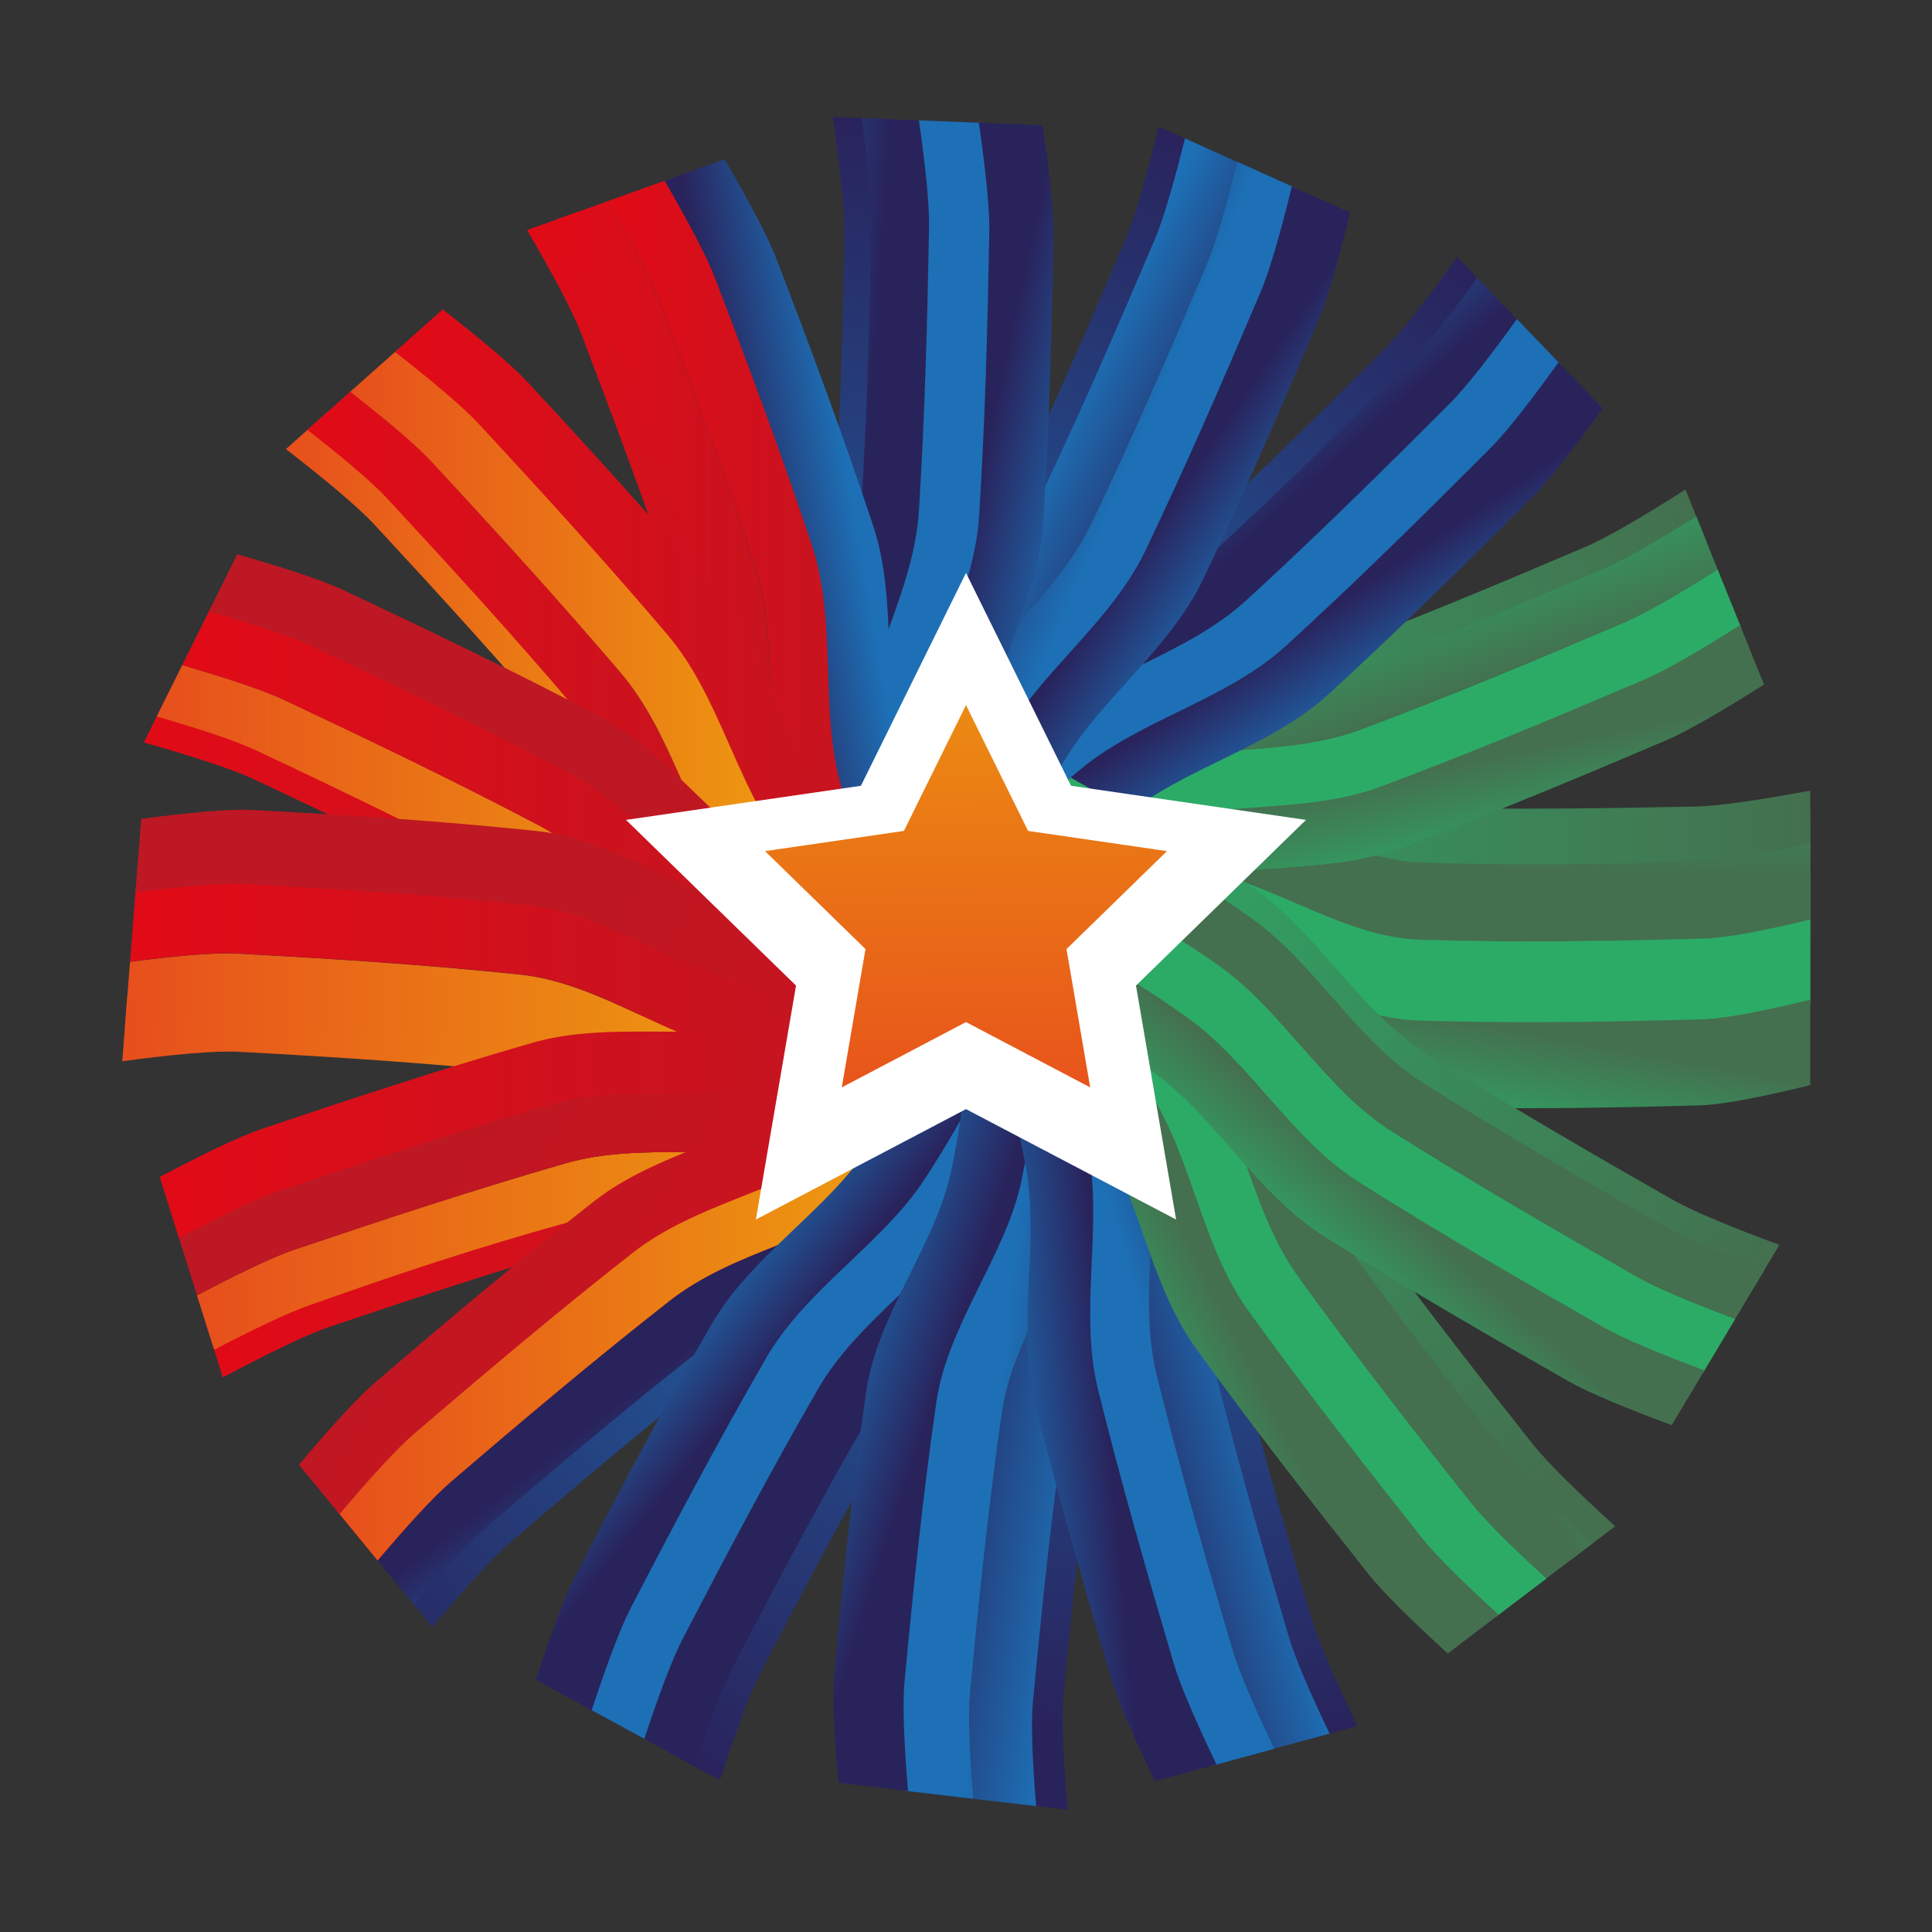 <svg id="Capa_1" data-name="Capa 1" xmlns="http://www.w3.org/2000/svg" xmlns:xlink="http://www.w3.org/1999/xlink" viewBox="0 0 500 500"><rect x="0" y="0" width="500" height="500" fill="#333333" stroke="none"/><defs><style>.cls-1{fill:url(#Degradado_sin_nombre_14);}.cls-2{fill:url(#Degradado_sin_nombre_14-2);}.cls-3{fill:url(#Degradado_sin_nombre_14-3);}.cls-4{fill:url(#Degradado_sin_nombre_14-4);}.cls-5{fill:url(#Degradado_sin_nombre_14-5);}.cls-6{fill:url(#Degradado_sin_nombre_14-6);}.cls-7{fill:url(#Degradado_sin_nombre_14-7);}.cls-8{fill:url(#Degradado_sin_nombre_14-8);}.cls-9{fill:url(#Degradado_sin_nombre_14-9);}.cls-10{fill:url(#Degradado_sin_nombre_14-10);}.cls-11{fill:url(#Degradado_sin_nombre_14-11);}.cls-12{fill:url(#Degradado_sin_nombre_14-12);}.cls-13{fill:url(#Degradado_sin_nombre_14-13);}.cls-14{fill:url(#Degradado_sin_nombre_14-14);}.cls-15{fill:url(#Degradado_sin_nombre_14-15);}.cls-16{fill:url(#Degradado_sin_nombre_11);}.cls-17{fill:url(#Degradado_sin_nombre_11-2);}.cls-18{fill:url(#Degradado_sin_nombre_11-3);}.cls-19{fill:url(#Degradado_sin_nombre_11-4);}.cls-20{fill:url(#Degradado_sin_nombre_11-5);}.cls-21{fill:url(#Degradado_sin_nombre_11-6);}.cls-22{fill:url(#Degradado_sin_nombre_11-7);}.cls-23{fill:url(#Degradado_sin_nombre_11-8);}.cls-24{fill:url(#Degradado_sin_nombre_11-9);}.cls-25{fill:url(#Degradado_sin_nombre_11-10);}.cls-26{fill:url(#Degradado_sin_nombre_11-11);}.cls-27{fill:url(#Degradado_sin_nombre_11-12);}.cls-28{fill:url(#Degradado_sin_nombre_11-13);}.cls-29{fill:url(#Degradado_sin_nombre_11-14);}.cls-30{fill:url(#Degradado_sin_nombre_11-15);}.cls-31{fill:url(#Degradado_sin_nombre_10);}.cls-32{fill:url(#Degradado_sin_nombre_10-2);}.cls-33{fill:url(#Degradado_sin_nombre_10-3);}.cls-34{fill:url(#Degradado_sin_nombre_11-16);}.cls-35{fill:url(#Degradado_sin_nombre_65);}.cls-36{fill:url(#Degradado_sin_nombre_10-5);}.cls-37{fill:url(#Degradado_sin_nombre_65-2);}.cls-38{fill:url(#Degradado_sin_nombre_10-6);}.cls-39{fill:url(#Degradado_sin_nombre_10-7);}.cls-40{fill:url(#Degradado_sin_nombre_65-4);}.cls-41{fill:url(#Degradado_sin_nombre_10-8);}.cls-42{fill:url(#Degradado_sin_nombre_10-10);}.cls-43{fill:url(#Degradado_sin_nombre_65-5);}.cls-44{fill:url(#Degradado_sin_nombre_65-6);}.cls-45{fill:url(#Degradado_sin_nombre_10-11);}.cls-46{fill:url(#Degradado_sin_nombre_10-13);}.cls-47{fill:url(#Degradado_sin_nombre_10-14);}.cls-48{fill:url(#Degradado_sin_nombre_65-7);}.cls-49{fill:url(#Degradado_sin_nombre_10-15);}.cls-50{fill:url(#Degradado_sin_nombre_10-16);}.cls-51{fill:url(#Degradado_sin_nombre_10-17);}.cls-52{fill:url(#Degradado_sin_nombre_11-17);}.cls-53{fill:url(#Degradado_sin_nombre_11-18);}.cls-54{fill:url(#Degradado_sin_nombre_10-18);}.cls-55{fill:url(#Degradado_sin_nombre_65-8);}.cls-56{fill:url(#Degradado_sin_nombre_10-19);}.cls-57{fill:url(#Degradado_sin_nombre_11-19);}.cls-58{fill:url(#Degradado_sin_nombre_11-20);}.cls-59{fill:url(#Degradado_sin_nombre_11-21);}.cls-60{fill:url(#Degradado_sin_nombre_11-22);}.cls-61{fill:url(#Degradado_sin_nombre_11-23);}.cls-62{fill:url(#Degradado_sin_nombre_11-24);}.cls-63{fill:url(#Degradado_sin_nombre_11-25);}.cls-64{fill:url(#Degradado_sin_nombre_11-26);}.cls-65{fill:url(#Degradado_sin_nombre_11-27);}.cls-66{fill:url(#Degradado_sin_nombre_11-28);}.cls-67{fill:url(#Degradado_sin_nombre_11-29);}.cls-68{fill:url(#Degradado_sin_nombre_11-30);}.cls-69{fill:url(#Degradado_sin_nombre_11-31);}.cls-70{fill:url(#Degradado_sin_nombre_11-32);}.cls-71{fill:url(#Degradado_sin_nombre_11-33);}.cls-72{fill:url(#Degradado_sin_nombre_14-16);}.cls-73{fill:url(#Degradado_sin_nombre_14-17);}.cls-74{fill:url(#Degradado_sin_nombre_14-18);}.cls-75{fill:url(#Degradado_sin_nombre_14-19);}.cls-76{fill:url(#Degradado_sin_nombre_14-20);}.cls-77{fill:url(#Degradado_sin_nombre_14-21);}.cls-78{fill:url(#Degradado_sin_nombre_14-22);}.cls-79{fill:url(#Degradado_sin_nombre_14-23);}.cls-80{fill:url(#Degradado_sin_nombre_14-24);}.cls-81{fill:url(#Degradado_sin_nombre_14-25);}.cls-82{fill:#fff;}.cls-83{fill:url(#Degradado_sin_nombre_65-9);}</style><linearGradient id="Degradado_sin_nombre_14" x1="248.85" y1="209.21" x2="468.48" y2="209.21" gradientUnits="userSpaceOnUse"><stop offset="0" stop-color="#2cab67"/><stop offset="1" stop-color="#44704f"/></linearGradient><linearGradient id="Degradado_sin_nombre_14-2" x1="7014.83" y1="-177.2" x2="7014.83" y2="-138.46" gradientTransform="matrix(-1, -0.03, -0.03, 1, 7366.75, 559.72)" xlink:href="#Degradado_sin_nombre_14"/><linearGradient id="Degradado_sin_nombre_14-3" x1="7014.41" y1="-176.86" x2="7014.41" y2="-138.07" gradientTransform="matrix(-1, -0.03, -0.03, 1, 7366.75, 559.72)" xlink:href="#Degradado_sin_nombre_14"/><linearGradient id="Degradado_sin_nombre_14-4" x1="7015.02" y1="-155.37" x2="7016.6" y2="-191.81" gradientTransform="matrix(-1, -0.03, -0.03, 1, 7366.75, 559.72)" xlink:href="#Degradado_sin_nombre_14"/><linearGradient id="Degradado_sin_nombre_14-5" x1="353.84" y1="272.59" x2="359.09" y2="243.3" xlink:href="#Degradado_sin_nombre_14"/><linearGradient id="Degradado_sin_nombre_14-6" x1="248.85" y1="214.27" x2="468.48" y2="214.27" xlink:href="#Degradado_sin_nombre_14"/><linearGradient id="Degradado_sin_nombre_14-7" x1="7014.64" y1="-178.03" x2="7014.64" y2="-125.23" gradientTransform="matrix(-1, -0.03, -0.03, 1, 7366.75, 559.72)" xlink:href="#Degradado_sin_nombre_14"/><linearGradient id="Degradado_sin_nombre_14-8" x1="7014.08" y1="-177.93" x2="7014.08" y2="-125.11" gradientTransform="matrix(-1, -0.03, -0.03, 1, 7366.75, 559.72)" xlink:href="#Degradado_sin_nombre_14"/><linearGradient id="Degradado_sin_nombre_14-9" x1="7014.88" y1="-147.56" x2="7016.96" y2="-195.4" gradientTransform="matrix(-1, -0.03, -0.03, 1, 7366.75, 559.72)" xlink:href="#Degradado_sin_nombre_14"/><linearGradient id="Degradado_sin_nombre_14-10" x1="353.61" y1="291.28" x2="359.11" y2="260.58" xlink:href="#Degradado_sin_nombre_14"/><linearGradient id="Degradado_sin_nombre_14-11" x1="969.46" y1="-914.42" x2="1189.08" y2="-914.42" gradientTransform="translate(-323.32 1423.49) rotate(-21.94)" xlink:href="#Degradado_sin_nombre_14"/><linearGradient id="Degradado_sin_nombre_14-12" x1="6324.65" y1="-1319.77" x2="6324.65" y2="-1281.03" gradientTransform="matrix(-0.94, 0.35, 0.35, 0.94, 6718.88, -810.27)" xlink:href="#Degradado_sin_nombre_14"/><linearGradient id="Degradado_sin_nombre_14-13" x1="6324.23" y1="-1319.44" x2="6324.23" y2="-1280.64" gradientTransform="matrix(-0.94, 0.35, 0.35, 0.94, 6718.88, -810.27)" xlink:href="#Degradado_sin_nombre_14"/><linearGradient id="Degradado_sin_nombre_14-14" x1="6324.84" y1="-1297.95" x2="6326.43" y2="-1334.38" gradientTransform="matrix(-0.94, 0.35, 0.35, 0.94, 6718.88, -810.27)" xlink:href="#Degradado_sin_nombre_14"/><linearGradient id="Degradado_sin_nombre_14-15" x1="1074.45" y1="-851.04" x2="1079.7" y2="-880.33" gradientTransform="translate(-323.32 1423.49) rotate(-21.94)" xlink:href="#Degradado_sin_nombre_14"/><linearGradient id="Degradado_sin_nombre_11" x1="2057.76" y1="-1687.35" x2="2277.38" y2="-1687.35" gradientTransform="translate(-91.25 2864.68) rotate(-43.89)" gradientUnits="userSpaceOnUse"><stop offset="0" stop-color="#1d70b6"/><stop offset="1" stop-color="#29235c"/></linearGradient><linearGradient id="Degradado_sin_nombre_11-2" x1="5257.5" y1="-2121.65" x2="5257.5" y2="-2082.91" gradientTransform="matrix(-0.74, 0.67, 0.67, 0.74, 5605.98, -1838.91)" xlink:href="#Degradado_sin_nombre_11"/><linearGradient id="Degradado_sin_nombre_11-3" x1="5257.08" y1="-2121.32" x2="5257.08" y2="-2082.52" gradientTransform="matrix(-0.74, 0.67, 0.67, 0.74, 5605.98, -1838.91)" xlink:href="#Degradado_sin_nombre_11"/><linearGradient id="Degradado_sin_nombre_11-4" x1="5257.69" y1="-2099.82" x2="5259.28" y2="-2136.26" gradientTransform="matrix(-0.74, 0.67, 0.67, 0.74, 5605.98, -1838.91)" xlink:href="#Degradado_sin_nombre_11"/><linearGradient id="Degradado_sin_nombre_11-5" x1="2162.75" y1="-1623.97" x2="2168" y2="-1653.26" xlink:href="#Degradado_sin_nombre_11"/><linearGradient id="Degradado_sin_nombre_11-6" x1="3356.05" y1="-1997.59" x2="3575.68" y2="-1997.59" gradientTransform="translate(662.56 4114.73) rotate(-65.83)" xlink:href="#Degradado_sin_nombre_11"/><linearGradient id="Degradado_sin_nombre_11-7" x1="3968.01" y1="-2466.64" x2="3968.01" y2="-2427.9" gradientTransform="matrix(-0.43, 0.9, 0.9, 0.43, 4189.32, -2377.13)" xlink:href="#Degradado_sin_nombre_11"/><linearGradient id="Degradado_sin_nombre_11-8" x1="3967.59" y1="-2466.31" x2="3967.59" y2="-2427.52" gradientTransform="matrix(-0.43, 0.9, 0.9, 0.43, 4189.32, -2377.13)" xlink:href="#Degradado_sin_nombre_11"/><linearGradient id="Degradado_sin_nombre_11-9" x1="3968.2" y1="-2444.82" x2="3969.78" y2="-2481.25" gradientTransform="matrix(-0.43, 0.9, 0.9, 0.43, 4189.32, -2377.13)" xlink:href="#Degradado_sin_nombre_11"/><linearGradient id="Degradado_sin_nombre_11-10" x1="3461.05" y1="-1934.21" x2="3466.29" y2="-1963.5" gradientTransform="translate(662.56 4114.73) rotate(-65.83)" xlink:href="#Degradado_sin_nombre_11"/><linearGradient id="Degradado_sin_nombre_11-11" x1="4676.22" y1="-1800.19" x2="4895.85" y2="-1800.19" gradientTransform="translate(1828.91 4992.51) rotate(-87.78)" xlink:href="#Degradado_sin_nombre_11"/><linearGradient id="Degradado_sin_nombre_11-12" x1="2643.01" y1="-2304.76" x2="2643.01" y2="-2266.02" gradientTransform="matrix(-0.07, 1, 1, 0.07, 2674.16, -2346.96)" xlink:href="#Degradado_sin_nombre_11"/><linearGradient id="Degradado_sin_nombre_11-13" x1="2642.59" y1="-2304.43" x2="2642.59" y2="-2265.63" gradientTransform="matrix(-0.07, 1, 1, 0.07, 2674.16, -2346.96)" xlink:href="#Degradado_sin_nombre_11"/><linearGradient id="Degradado_sin_nombre_11-14" x1="2643.2" y1="-2282.93" x2="2644.79" y2="-2319.37" gradientTransform="matrix(-0.07, 1, 1, 0.07, 2674.16, -2346.96)" xlink:href="#Degradado_sin_nombre_11"/><linearGradient id="Degradado_sin_nombre_11-15" x1="4781.22" y1="-1736.8" x2="4786.46" y2="-1766.09" gradientTransform="translate(1828.91 4992.51) rotate(-87.78)" xlink:href="#Degradado_sin_nombre_11"/><linearGradient id="Degradado_sin_nombre_10" x1="136.42" y1="162.06" x2="215.35" y2="162.06" gradientUnits="userSpaceOnUse"><stop offset="0" stop-color="#e10b17"/><stop offset="1" stop-color="#bd1823"/></linearGradient><linearGradient id="Degradado_sin_nombre_10-2" x1="143.47" y1="159.61" x2="221.98" y2="159.61" xlink:href="#Degradado_sin_nombre_10"/><linearGradient id="Degradado_sin_nombre_10-3" x1="157.43" y1="154.31" x2="237.63" y2="154.31" xlink:href="#Degradado_sin_nombre_10"/><linearGradient id="Degradado_sin_nombre_11-16" x1="5931.97" y1="-1060.35" x2="5937.22" y2="-1089.64" gradientTransform="matrix(-0.34, -0.94, 0.94, -0.34, 3238.78, 5370.84)" xlink:href="#Degradado_sin_nombre_11"/><linearGradient id="Degradado_sin_nombre_65" x1="73.97" y1="196.59" x2="223.8" y2="196.59" gradientUnits="userSpaceOnUse"><stop offset="0" stop-color="#e74f1c"/><stop offset="1" stop-color="#efb50b"/></linearGradient><linearGradient id="Degradado_sin_nombre_10-5" x1="79.57" y1="191.76" x2="229.06" y2="191.76" xlink:href="#Degradado_sin_nombre_10"/><linearGradient id="Degradado_sin_nombre_65-2" x1="90.64" y1="181.31" x2="241.48" y2="181.31" xlink:href="#Degradado_sin_nombre_65"/><linearGradient id="Degradado_sin_nombre_10-6" x1="102.23" y1="170.97" x2="253.14" y2="170.97" xlink:href="#Degradado_sin_nombre_10"/><linearGradient id="Degradado_sin_nombre_10-7" x1="37.23" y1="238.7" x2="236.24" y2="238.7" xlink:href="#Degradado_sin_nombre_10"/><linearGradient id="Degradado_sin_nombre_65-4" x1="40.56" y1="232.19" x2="239.37" y2="232.19" xlink:href="#Degradado_sin_nombre_65"/><linearGradient id="Degradado_sin_nombre_10-8" x1="47.15" y1="218.11" x2="246.77" y2="218.11" xlink:href="#Degradado_sin_nombre_10"/><linearGradient id="Degradado_sin_nombre_10-10" x1="383.29" y1="355.39" x2="161" y2="208.83" xlink:href="#Degradado_sin_nombre_10"/><linearGradient id="Degradado_sin_nombre_65-5" x1="21.03" y1="416.15" x2="240.39" y2="416.15" gradientTransform="matrix(1, -0.01, -0.01, 1.16, 15.62, -200.76)" xlink:href="#Degradado_sin_nombre_65"/><linearGradient id="Degradado_sin_nombre_65-6" x1="21.61" y1="409.07" x2="240.94" y2="409.07" gradientTransform="matrix(1, -0.01, -0.01, 1.16, 15.62, -200.76)" xlink:href="#Degradado_sin_nombre_65"/><linearGradient id="Degradado_sin_nombre_10-11" x1="22.76" y1="393.36" x2="242.23" y2="393.36" gradientTransform="matrix(1, -0.01, -0.01, 1.16, 15.62, -200.76)" xlink:href="#Degradado_sin_nombre_10"/><linearGradient id="Degradado_sin_nombre_10-13" x1="351.63" y1="522.34" x2="129.34" y2="375.77" gradientTransform="matrix(1, -0.01, -0.01, 1.16, 15.62, -200.76)" xlink:href="#Degradado_sin_nombre_10"/><linearGradient id="Degradado_sin_nombre_10-14" x1="53.22" y1="321.01" x2="270.08" y2="321.01" xlink:href="#Degradado_sin_nombre_10"/><linearGradient id="Degradado_sin_nombre_65-7" x1="50.97" y1="314.08" x2="267.96" y2="314.08" xlink:href="#Degradado_sin_nombre_65"/><linearGradient id="Degradado_sin_nombre_10-15" x1="46" y1="299.09" x2="263.48" y2="299.09" xlink:href="#Degradado_sin_nombre_10"/><linearGradient id="Degradado_sin_nombre_10-16" x1="339.91" y1="421.19" x2="117.62" y2="274.62" xlink:href="#Degradado_sin_nombre_10"/><linearGradient id="Degradado_sin_nombre_10-17" x1="41.33" y1="284.25" x2="258.79" y2="284.25" xlink:href="#Degradado_sin_nombre_10"/><linearGradient id="Degradado_sin_nombre_11-17" x1="5199.63" y1="4577.02" x2="5419.25" y2="4577.02" gradientTransform="matrix(-0.77, 0.64, -0.64, -0.77, 7201.85, 509.81)" xlink:href="#Degradado_sin_nombre_11"/><linearGradient id="Degradado_sin_nombre_11-18" x1="1948.54" y1="4056.1" x2="1948.54" y2="4094.83" gradientTransform="matrix(0.79, -0.61, -0.61, -0.79, 1156.91, 4757.26)" xlink:href="#Degradado_sin_nombre_11"/><linearGradient id="Degradado_sin_nombre_10-18" x1="87.22" y1="331.58" x2="273.78" y2="331.58" xlink:href="#Degradado_sin_nombre_10"/><linearGradient id="Degradado_sin_nombre_65-8" x1="87.22" y1="331.58" x2="273.78" y2="331.58" xlink:href="#Degradado_sin_nombre_65"/><linearGradient id="Degradado_sin_nombre_10-19" x1="335.31" y1="428.17" x2="113.02" y2="281.61" xlink:href="#Degradado_sin_nombre_10"/><linearGradient id="Degradado_sin_nombre_11-19" x1="3929.31" y1="4987.04" x2="4148.94" y2="4987.04" gradientTransform="translate(6547.28 -794.95) rotate(118.62)" xlink:href="#Degradado_sin_nombre_11"/><linearGradient id="Degradado_sin_nombre_11-20" x1="3207.39" y1="4500.08" x2="3207.39" y2="4538.82" gradientTransform="matrix(0.5, -0.86, -0.86, -0.5, 2527.55, 5403.76)" xlink:href="#Degradado_sin_nombre_11"/><linearGradient id="Degradado_sin_nombre_11-21" x1="3206.97" y1="4500.41" x2="3206.97" y2="4539.21" gradientTransform="matrix(0.5, -0.86, -0.86, -0.5, 2527.55, 5403.76)" xlink:href="#Degradado_sin_nombre_11"/><linearGradient id="Degradado_sin_nombre_11-22" x1="3207.58" y1="4521.91" x2="3209.17" y2="4485.47" gradientTransform="matrix(0.5, -0.86, -0.86, -0.5, 2527.55, 5403.76)" xlink:href="#Degradado_sin_nombre_11"/><linearGradient id="Degradado_sin_nombre_11-23" x1="4034.3" y1="5050.43" x2="4039.55" y2="5021.14" gradientTransform="translate(6547.28 -794.95) rotate(118.62)" xlink:href="#Degradado_sin_nombre_11"/><linearGradient id="Degradado_sin_nombre_11-24" x1="2589.81" y1="4564.73" x2="2809.43" y2="4564.73" gradientTransform="matrix(-0.12, 0.98, -1.09, -0.13, 5587.35, -1712.55)" xlink:href="#Degradado_sin_nombre_11"/><linearGradient id="Degradado_sin_nombre_11-25" x1="4557.75" y1="4113.89" x2="4557.75" y2="4152.63" gradientTransform="matrix(0.14, -0.98, -1.09, -0.15, 4126.98, 5464.74)" xlink:href="#Degradado_sin_nombre_11"/><linearGradient id="Degradado_sin_nombre_11-26" x1="4557.33" y1="4114.22" x2="4557.33" y2="4153.02" gradientTransform="matrix(0.14, -0.98, -1.09, -0.15, 4126.98, 5464.74)" xlink:href="#Degradado_sin_nombre_11"/><linearGradient id="Degradado_sin_nombre_11-27" x1="4557.94" y1="4135.72" x2="4559.53" y2="4099.28" gradientTransform="matrix(0.14, -0.98, -1.09, -0.15, 4126.98, 5464.74)" xlink:href="#Degradado_sin_nombre_11"/><linearGradient id="Degradado_sin_nombre_11-28" x1="2694.8" y1="4628.11" x2="2700.05" y2="4598.82" gradientTransform="matrix(-0.12, 0.98, -1.09, -0.13, 5587.35, -1712.55)" xlink:href="#Degradado_sin_nombre_11"/><linearGradient id="Degradado_sin_nombre_11-29" x1="1398.05" y1="4307.5" x2="1617.67" y2="4307.5" gradientTransform="translate(4076.27 -2247.13) rotate(74.73)" xlink:href="#Degradado_sin_nombre_11"/><linearGradient id="Degradado_sin_nombre_11-30" x1="5755.99" y1="3888.76" x2="5755.99" y2="3927.5" gradientTransform="matrix(-0.24, -0.97, -0.97, 0.24, 5476.49, 5006.95)" xlink:href="#Degradado_sin_nombre_11"/><linearGradient id="Degradado_sin_nombre_11-31" x1="5755.57" y1="3889.09" x2="5755.57" y2="3927.88" gradientTransform="matrix(-0.24, -0.97, -0.97, 0.24, 5476.49, 5006.95)" xlink:href="#Degradado_sin_nombre_11"/><linearGradient id="Degradado_sin_nombre_11-32" x1="5756.18" y1="3910.58" x2="5757.77" y2="3874.15" gradientTransform="matrix(-0.24, -0.97, -0.97, 0.24, 5476.49, 5006.95)" xlink:href="#Degradado_sin_nombre_11"/><linearGradient id="Degradado_sin_nombre_11-33" x1="1503.04" y1="4370.88" x2="1508.28" y2="4341.59" gradientTransform="translate(4076.27 -2247.13) rotate(74.73)" xlink:href="#Degradado_sin_nombre_11"/><linearGradient id="Degradado_sin_nombre_14-16" x1="503.87" y1="3316.4" x2="723.5" y2="3316.4" gradientTransform="matrix(0.6, 0.8, -0.8, 0.6, 2617.88, -2184.13)" xlink:href="#Degradado_sin_nombre_14"/><linearGradient id="Degradado_sin_nombre_14-17" x1="6676.46" y1="2922.03" x2="6676.46" y2="2960.77" gradientTransform="matrix(-0.58, -0.81, -0.81, 0.58, 6627.49, 4021.14)" xlink:href="#Degradado_sin_nombre_14"/><linearGradient id="Degradado_sin_nombre_14-18" x1="6676.04" y1="2922.36" x2="6676.04" y2="2961.16" gradientTransform="matrix(-0.58, -0.81, -0.81, 0.58, 6627.49, 4021.14)" xlink:href="#Degradado_sin_nombre_14"/><linearGradient id="Degradado_sin_nombre_14-19" x1="6676.65" y1="2943.85" x2="6678.23" y2="2907.42" gradientTransform="matrix(-0.58, -0.81, -0.81, 0.58, 6627.49, 4021.14)" xlink:href="#Degradado_sin_nombre_14"/><linearGradient id="Degradado_sin_nombre_14-20" x1="608.86" y1="3379.79" x2="614.11" y2="3350.5" gradientTransform="matrix(0.6, 0.8, -0.8, 0.6, 2617.88, -2184.13)" xlink:href="#Degradado_sin_nombre_14"/><linearGradient id="Degradado_sin_nombre_14-21" x1="44.85" y1="2062.96" x2="264.48" y2="2062.96" gradientTransform="translate(1288.7 -1580.69) rotate(30.84)" xlink:href="#Degradado_sin_nombre_14"/><linearGradient id="Degradado_sin_nombre_14-22" x1="7168.97" y1="1681.36" x2="7168.97" y2="1720.1" gradientTransform="matrix(-0.84, -0.54, -0.54, 0.84, 7326.7, 2676.62)" xlink:href="#Degradado_sin_nombre_14"/><linearGradient id="Degradado_sin_nombre_14-23" x1="7168.55" y1="1681.7" x2="7168.55" y2="1720.49" gradientTransform="matrix(-0.84, -0.54, -0.54, 0.84, 7326.7, 2676.62)" xlink:href="#Degradado_sin_nombre_14"/><linearGradient id="Degradado_sin_nombre_14-24" x1="7169.16" y1="1703.19" x2="7170.75" y2="1666.75" gradientTransform="matrix(-0.84, -0.54, -0.54, 0.84, 7326.7, 2676.62)" xlink:href="#Degradado_sin_nombre_14"/><linearGradient id="Degradado_sin_nombre_14-25" x1="149.84" y1="2126.34" x2="155.09" y2="2097.05" gradientTransform="translate(1288.7 -1580.69) rotate(30.84)" xlink:href="#Degradado_sin_nombre_14"/><linearGradient id="Degradado_sin_nombre_65-9" x1="250.44" y1="290.77" x2="249.28" y2="104.14" xlink:href="#Degradado_sin_nombre_65"/></defs><title>foro artistico</title><path class="cls-1" d="M468.48,204.62c-12.72,2.35-23.45,4-30,4.12-24.24.5-48.77.81-73.38.23-20.78-.5-40.33-12.28-60.38-13.85-19-1.48-37.55-.85-55.88-.29v14.91c18.13-.56,36.51-1.16,55.28.31,20.05,1.57,39.61,13.35,60.39,13.85,24.61.58,49.14.27,73.38-.23,6.64-.13,17.6-1.82,30.58-4.23Z"/><path class="cls-2" d="M468.48,212.11c-11.41,2-21,3.46-27,3.58-24.24.5-48.76.81-73.38.22-20.78-.49-40.33-12.27-60.38-13.84s-39.57-.78-58.86-.2v14.91c19.1-.58,38.47-1.33,58.27.22,20.05,1.57,39.6,13.35,60.38,13.84,24.61.59,49.14.28,73.38-.22,6.13-.13,15.93-1.58,27.6-3.69Z"/><path class="cls-3" d="M468.48,226.93c-11.67,2.11-21.47,3.56-27.6,3.69-24.24.5-48.77.81-73.38.22-20.78-.49-40.33-12.27-60.38-13.84-19.8-1.55-39.17-.8-58.27-.22v16.63c18.89-.57,38-1.29,57.6.24,20.05,1.57,39.61,13.35,60.39,13.84,24.61.59,49.14.28,73.38-.22,6.24-.13,16.3-1.63,28.26-3.81Z"/><path class="cls-4" d="M468.48,226.93c-11.67,2.11-21.47,3.56-27.6,3.69-24.24.5-48.77.81-73.38.22-20.78-.49-40.33-12.27-60.38-13.84-19.8-1.55-39.17-.8-58.27-.22v16.63c18.89-.57,38-1.29,57.6.24,20.05,1.57,39.61,13.35,60.39,13.84,24.61.59,49.14.28,73.38-.22,6.24-.13,16.3-1.63,28.26-3.81Z"/><path class="cls-5" d="M468.48,242.44c-11.94,2.18-22,3.67-28.22,3.8-24.24.5-48.77.81-73.38.23-20.78-.5-40.33-12.28-60.39-13.85-19.58-1.53-38.74-.81-57.64-.23V249c18.68-.58,37.63-1.26,57,.25,20.05,1.57,39.61,13.35,60.39,13.85,24.61.58,49.13.27,73.38-.23,6.35-.13,16.65-1.68,28.88-3.92Z"/><path class="cls-6" d="M468.48,208.13c-12.72,3.15-23.45,5.34-30,5.52-24.24.67-48.77,1.09-73.38.3-20.78-.66-40.33-16.42-60.38-18.52-19-2-37.55-1.14-55.88-.38V215c18.13-.75,36.51-1.56,55.28.41,20.05,2.1,39.61,17.86,60.39,18.52,24.61.78,49.14.37,73.38-.3,6.64-.18,17.6-2.45,30.58-5.67Z"/><path class="cls-7" d="M468.48,218.15c-11.41,2.75-21,4.63-27,4.79-24.24.67-48.76,1.09-73.38.3-20.78-.66-40.33-16.42-60.38-18.52s-39.57-1-58.86-.26V224.4c19.1-.77,38.47-1.78,58.27.29,20.05,2.1,39.6,17.86,60.38,18.52,24.61.78,49.14.37,73.38-.3,6.13-.17,15.93-2.11,27.6-4.93Z"/><path class="cls-8" d="M468.48,238c-11.67,2.82-21.47,4.76-27.6,4.93-24.24.67-48.77,1.08-73.38.3-20.78-.66-40.33-16.42-60.38-18.52-19.8-2.07-39.17-1.06-58.27-.29v22.25c18.89-.78,38-1.74,57.6.31,20.05,2.1,39.61,17.86,60.39,18.52,24.61.78,49.14.37,73.38-.3,6.24-.17,16.3-2.18,28.26-5.09Z"/><path class="cls-9" d="M468.48,238c-11.67,2.82-21.47,4.76-27.6,4.93-24.24.67-48.77,1.08-73.38.3-20.78-.66-40.33-16.42-60.38-18.52-19.8-2.07-39.17-1.06-58.27-.29v22.25c18.89-.78,38-1.74,57.6.31,20.05,2.1,39.61,17.86,60.39,18.52,24.61.78,49.14.37,73.38-.3,6.24-.17,16.3-2.18,28.26-5.09Z"/><path class="cls-10" d="M468.48,258.72c-11.94,2.91-22,4.92-28.22,5.09-24.24.66-48.77,1.08-73.38.29-20.78-.66-40.33-16.42-60.39-18.51-19.58-2.05-38.74-1.09-57.64-.32v22.25c18.68-.77,37.63-1.69,57,.34,20.05,2.1,39.61,17.85,60.39,18.52,24.61.78,49.13.37,73.38-.3,6.35-.18,16.65-2.25,28.88-5.25Z"/><path class="cls-11" d="M436.19,126.7c-10.92,6.94-20.26,12.47-26.27,15-22.3,9.52-44.94,19-68,27.63-19.47,7.3-42,3.68-61.19,9.72-18.15,5.71-35.15,13.24-51.93,20.61l5.57,13.83c16.61-7.29,33.43-14.72,51.39-20.37,19.18-6,41.72-2.42,61.19-9.72,23-8.66,45.67-18.11,68-27.63,6.1-2.61,15.64-8.28,26.77-15.36Z"/><path class="cls-12" d="M439,133.65c-9.8,6.17-18.16,11-23.7,13.42-22.3,9.52-44.93,19-68,27.62-19.46,7.31-42,3.69-61.19,9.73s-37,14.06-54.66,21.81L237,220.06c17.5-7.67,35.18-15.61,54.12-21.57,19.19-6,41.73-2.42,61.19-9.73,23-8.65,45.68-18.1,68-27.63,5.63-2.4,14.18-7.41,24.21-13.73Z"/><path class="cls-13" d="M444.52,147.4c-10,6.32-18.58,11.33-24.21,13.73-22.3,9.53-44.94,19-68,27.63-19.46,7.31-42,3.69-61.19,9.73-18.94,6-36.62,13.9-54.12,21.57l6.21,15.43c17.3-7.6,34.8-15.42,53.52-21.31,19.18-6,41.72-2.42,61.19-9.73,23-8.65,45.67-18.1,68-27.62,5.74-2.45,14.5-7.61,24.78-14.1Z"/><path class="cls-14" d="M444.52,147.4c-10,6.32-18.58,11.33-24.21,13.73-22.3,9.53-44.94,19-68,27.63-19.46,7.31-42,3.69-61.19,9.73-18.94,6-36.62,13.9-54.12,21.57l6.21,15.43c17.3-7.6,34.8-15.42,53.52-21.31,19.18-6,41.72-2.42,61.19-9.73,23-8.65,45.67-18.1,68-27.62,5.74-2.45,14.5-7.61,24.78-14.1Z"/><path class="cls-15" d="M450.32,161.79c-10.26,6.48-19,11.62-24.75,14.07-22.3,9.52-44.93,19-68,27.63-19.46,7.3-42,3.68-61.19,9.72-18.73,5.9-36.24,13.73-53.55,21.33L249.07,250c17.11-7.51,34.42-15.23,52.94-21.06,19.19-6,41.73-2.41,61.19-9.72,23.05-8.65,45.68-18.11,68-27.63,5.84-2.49,14.81-7.78,25.32-14.43Z"/><path class="cls-16" d="M377.12,66.5C369.59,77,363,85.63,358.37,90.26c-17.13,17.17-34.59,34.4-52.73,51-15.32,14.06-37.58,19.12-53.12,31.89-14.7,12.08-27.65,25.41-40.47,38.53l10.34,10.74c12.68-13,25.51-26.15,40.05-38.1,15.54-12.77,37.8-17.83,53.12-31.88,18.15-16.64,35.61-33.87,52.73-51,4.69-4.7,11.42-13.52,19.1-24.25Z"/><path class="cls-17" d="M382.31,71.9c-6.79,9.39-12.72,17-17,21.3-17.13,17.17-34.59,34.39-52.74,51-15.32,14.05-37.58,19.12-53.11,31.89S230.43,203,216.93,216.78l10.34,10.74c13.36-13.65,26.8-27.62,42.14-40.23,15.54-12.77,37.8-17.84,53.12-31.89,18.14-16.63,35.6-33.86,52.73-51,4.32-4.33,10.38-12.18,17.33-21.79Z"/><path class="cls-18" d="M392.59,82.58c-6.95,9.61-13,17.46-17.33,21.79-17.13,17.17-34.59,34.4-52.73,51-15.32,14-37.58,19.12-53.12,31.89-15.34,12.61-28.78,26.58-42.14,40.23l11.53,12c13.21-13.51,26.51-27.3,41.67-39.76,15.54-12.77,37.8-17.84,53.12-31.89,18.15-16.64,35.61-33.86,52.73-51,4.41-4.42,10.62-12.47,17.73-22.33Z"/><path class="cls-19" d="M392.59,82.58c-6.95,9.61-13,17.46-17.33,21.79-17.13,17.17-34.59,34.4-52.73,51-15.32,14-37.58,19.12-53.12,31.89-15.34,12.61-28.78,26.58-42.14,40.23l11.53,12c13.21-13.51,26.51-27.3,41.67-39.76,15.54-12.77,37.8-17.84,53.12-31.89,18.15-16.64,35.61-33.86,52.73-51,4.41-4.42,10.62-12.47,17.73-22.33Z"/><path class="cls-20" d="M403.34,93.76c-7.1,9.85-13.3,17.89-17.7,22.3-17.13,17.17-34.59,34.4-52.73,51-15.32,14-37.58,19.12-53.12,31.89-15.18,12.47-28.48,26.27-41.7,39.79l11.53,12c13.06-13.37,26.24-27,41.24-39.32,15.54-12.77,37.8-17.84,53.12-31.89,18.14-16.64,35.6-33.86,52.73-51,4.48-4.49,10.83-12.75,18.09-22.85Z"/><path class="cls-21" d="M299.83,32.74c-3.06,12.56-5.95,23-8.51,29-9.47,22.33-19.22,44.83-29.84,67-9,18.76-27.71,31.77-37.35,49.43C215,195,208,212.15,201,229.1l13.6,6.11c6.91-16.77,13.89-33.79,22.92-50.31,9.64-17.65,28.39-30.67,37.35-49.43,10.61-22.21,20.37-44.71,29.84-67,2.6-6.12,5.54-16.81,8.66-29.64Z"/><path class="cls-22" d="M306.67,35.8c-2.8,11.25-5.44,20.56-7.79,26.1-9.47,22.33-19.23,44.83-29.84,67-9,18.76-27.71,31.78-37.35,49.43S214.78,214.15,207.41,232l13.6,6.11c7.29-17.66,14.53-35.64,24.05-53.07,9.64-17.65,28.4-30.66,37.36-49.42,10.61-22.22,20.37-44.72,29.84-67,2.39-5.64,5.08-15.18,7.93-26.69Z"/><path class="cls-23" d="M320.19,41.87c-2.85,11.51-5.54,21.05-7.93,26.69-9.47,22.32-19.23,44.82-29.84,67-9,18.76-27.72,31.77-37.36,49.42-9.52,17.43-16.76,35.41-24.05,53.07l15.18,6.81c7.2-17.47,14.38-35.23,23.79-52.46,9.65-17.65,28.4-30.66,37.36-49.42C308,120.8,317.71,98.3,327.18,76c2.44-5.75,5.19-15.54,8.09-27.34Z"/><path class="cls-24" d="M320.19,41.87c-2.85,11.51-5.54,21.05-7.93,26.69-9.47,22.32-19.23,44.82-29.84,67-9,18.76-27.72,31.77-37.36,49.42-9.52,17.43-16.76,35.41-24.05,53.07l15.18,6.81c7.2-17.47,14.38-35.23,23.79-52.46,9.65-17.65,28.4-30.66,37.36-49.42C308,120.8,317.71,98.3,327.18,76c2.44-5.75,5.19-15.54,8.09-27.34Z"/><path class="cls-25" d="M334.34,48.22c-2.9,11.79-5.65,21.56-8.08,27.3-9.47,22.32-19.23,44.83-29.84,67-9,18.76-27.72,31.77-37.36,49.42-9.41,17.24-16.6,35-23.81,52.5l15.17,6.81c7.13-17.28,14.26-34.85,23.56-51.88,9.64-17.66,28.4-30.67,37.36-49.43,10.61-22.21,20.37-44.71,29.84-67,2.48-5.84,5.28-15.88,8.24-27.95Z"/><path class="cls-26" d="M215.53,30.3c1.86,12.79,3.08,23.58,3,30.12-.44,24.24-1.08,48.76-2.62,73.33-1.31,20.75-13.84,39.83-16.18,59.81-2.22,18.9-2.32,37.48-2.46,55.82l14.9.58c.14-18.14.25-36.54,2.45-55.23,2.35-20,14.88-39.06,16.18-59.81,1.54-24.57,2.18-49.08,2.63-73.33.12-6.64-1.15-17.66-3-30.72Z"/><path class="cls-27" d="M223,30.59c1.61,11.47,2.64,21.1,2.53,27.12-.45,24.24-1.09,48.76-2.63,73.33-1.3,20.75-13.83,39.83-16.18,59.81s-2.31,39.5-2.48,58.8l14.9.58c.16-19.11.16-38.49,2.48-58.21,2.34-20,14.87-39.06,16.18-59.81,1.54-24.57,2.18-49.08,2.62-73.33.11-6.12-.95-16-2.61-27.72Z"/><path class="cls-28" d="M237.83,31.16c1.66,11.74,2.72,21.6,2.61,27.72-.44,24.25-1.08,48.76-2.62,73.33C236.51,153,224,172,221.64,192c-2.32,19.72-2.32,39.1-2.48,58.21l16.62.64c.16-18.89.18-38.05,2.47-57.54,2.35-20,14.88-39.06,16.18-59.81,1.54-24.57,2.18-49.09,2.62-73.33.12-6.24-1-16.35-2.71-28.38Z"/><path class="cls-29" d="M237.83,31.16c1.66,11.74,2.72,21.6,2.61,27.72-.44,24.25-1.08,48.76-2.62,73.33C236.51,153,224,172,221.64,192c-2.32,19.72-2.32,39.1-2.48,58.21l16.62.64c.16-18.89.18-38.05,2.47-57.54,2.35-20,14.88-39.06,16.18-59.81,1.54-24.57,2.18-49.09,2.62-73.33.12-6.24-1-16.35-2.71-28.38Z"/><path class="cls-30" d="M253.33,31.77c1.71,12,2.81,22.1,2.7,28.34-.44,24.24-1.08,48.76-2.63,73.33-1.3,20.75-13.83,39.83-16.18,59.8-2.29,19.51-2.31,38.69-2.47,57.59l16.62.65c.15-18.69.2-37.65,2.47-56.93,2.34-20,14.87-39.05,16.18-59.8,1.54-24.57,2.18-49.09,2.62-73.34.12-6.34-1-16.7-2.8-29Z"/><path class="cls-31" d="M136.42,59.54c6.51,11.17,11.67,20.72,14,26.83,8.65,22.66,17.21,45.64,25,69,6.55,19.73,2.06,42.12,7.35,61.52,5,18.36,11.86,35.64,18.58,52.7l14-5c-6.64-16.88-13.41-34-18.36-52.14-5.29-19.4-.8-41.78-7.34-61.52-7.75-23.36-16.32-46.34-25-69-2.37-6.2-7.66-16-14.31-27.35Z"/><path class="cls-32" d="M143.47,57c5.79,10,10.34,18.59,12.49,24.21,8.65,22.66,17.21,45.64,25,69,6.54,19.73,2,42.11,7.34,61.52s12.61,37.51,19.67,55.47l14-5c-7-17.78-14.24-35.76-19.46-54.92-5.29-19.4-.79-41.79-7.34-61.52-7.75-23.36-16.32-46.34-25-69C168,71,163.35,62.28,157.43,52Z"/><path class="cls-33" d="M157.43,52c5.92,10.27,10.6,19,12.78,24.73,8.65,22.66,17.22,45.64,25,69,6.55,19.73,2,42.12,7.34,61.52C207.74,226.42,215,244.4,222,262.18l15.65-5.61c-6.91-17.58-14-35.37-19.21-54.3-5.29-19.41-.8-41.79-7.34-61.52-7.75-23.37-16.32-46.35-25-69-2.23-5.83-7-14.8-13.12-25.32Z"/><path class="cls-33" d="M157.43,52c5.92,10.27,10.6,19,12.78,24.73,8.65,22.66,17.22,45.64,25,69,6.55,19.73,2,42.12,7.34,61.52C207.74,226.42,215,244.4,222,262.18l15.65-5.61c-6.91-17.58-14-35.37-19.21-54.3-5.29-19.41-.8-41.79-7.34-61.52-7.75-23.37-16.32-46.35-25-69-2.23-5.83-7-14.8-13.12-25.32Z"/><path class="cls-34" d="M172,46.78c6.07,10.5,10.87,19.45,13.1,25.28,8.65,22.65,17.22,45.63,25,69,6.54,19.73,2.05,42.11,7.34,61.51,5.16,19,12.31,36.75,19.23,54.34l15.65-5.61c-6.84-17.39-13.88-35-19-53.72-5.29-19.41-.8-41.79-7.35-61.52-7.75-23.36-16.31-46.35-25-69-2.27-5.93-7.21-15.1-13.44-25.86Z"/><path class="cls-35" d="M74,116.22c10.21,7.94,18.57,14.87,23,19.66,16.49,17.78,33,35.9,49,54.67,13.44,15.86,17.64,38.3,29.79,54.32,11.51,15.16,24.33,28.62,36.93,41.93l11.14-9.91c-12.47-13.17-25.14-26.5-36.52-41.5-12.16-16-16.35-38.46-29.8-54.32C141.56,162.3,125,144.18,108.54,126.4c-4.52-4.87-13.07-11.94-23.49-20Z"/><path class="cls-36" d="M79.57,111.25C88.69,118.4,96.1,124.62,100.2,129c16.48,17.78,33,35.89,48.94,54.67,13.45,15.85,17.64,38.29,29.8,54.31s25.72,30.08,39,44.11l11.14-9.92c-13.13-13.88-26.57-27.85-38.57-43.67-12.16-16-16.36-38.46-29.8-54.31-15.92-18.78-32.46-36.89-48.95-54.67-4.16-4.5-11.76-10.86-21.1-18.17Z"/><path class="cls-37" d="M90.64,101.39c9.34,7.31,16.94,13.67,21.1,18.17,16.49,17.78,33,35.89,49,54.67,13.44,15.85,17.64,38.29,29.8,54.31,12,15.82,25.44,29.79,38.57,43.67l12.42-11c-13-13.73-26.25-27.55-38.11-43.19-12.16-16-16.36-38.46-29.8-54.32-15.92-18.77-32.46-36.89-48.95-54.67C120.38,104.4,112.57,97.89,103,90.4Z"/><path class="cls-37" d="M90.64,101.39c9.34,7.31,16.94,13.67,21.1,18.17,16.49,17.78,33,35.89,49,54.67,13.44,15.85,17.64,38.29,29.8,54.31,12,15.82,25.44,29.79,38.57,43.67l12.42-11c-13-13.73-26.25-27.55-38.11-43.19-12.16-16-16.36-38.46-29.8-54.32-15.92-18.77-32.46-36.89-48.95-54.67C120.38,104.4,112.57,97.89,103,90.4Z"/><path class="cls-38" d="M102.23,91.08c9.56,7.48,17.36,14,21.6,18.55,16.49,17.78,33,35.9,48.94,54.67,13.45,15.86,17.64,38.3,29.8,54.32,11.87,15.65,25.15,29.49,38.15,43.22l12.42-11.06c-12.85-13.57-25.95-27.27-37.69-42.73-12.16-16-16.35-38.46-29.8-54.32C169.73,135,153.2,116.84,136.71,99.06c-4.32-4.66-12.33-11.32-22.13-19Z"/><path class="cls-39" d="M37.23,192.14c12.44,3.55,22.78,6.85,28.7,9.63,21.94,10.33,44,21,65.83,32.42,18.39,9.68,30.67,28.93,47.93,39.25C196,283.2,213,290.89,229.62,298.53l6.62-13.35C219.75,277.62,203,270,186.86,260.33c-17.26-10.32-29.54-29.57-47.94-39.25C117.14,209.62,95,199,73.09,188.66c-6-2.83-16.58-6.18-29.27-9.79Z"/><path class="cls-40" d="M40.56,185.43c11.13,3.23,20.34,6.23,25.78,8.79,21.94,10.33,44.05,21,65.83,32.42,18.4,9.69,30.68,28.93,47.94,39.25s35.1,18.29,52.63,26.34l6.63-13.36c-17.36-8-35.05-15.9-52.09-26.09-17.27-10.32-29.54-29.56-47.94-39.25-21.78-11.46-43.89-22.08-65.83-32.41-5.54-2.61-15-5.67-26.36-9Z"/><path class="cls-41" d="M47.15,172.15c11.39,3.3,20.82,6.36,26.36,9,21.94,10.33,44.05,20.95,65.83,32.41,18.4,9.69,30.67,28.93,47.94,39.25,17,10.19,34.73,18.12,52.09,26.09l7.4-14.89c-17.18-7.88-34.65-15.75-51.5-25.82-17.26-10.32-29.54-29.56-47.94-39.25-21.78-11.46-43.89-22.09-65.83-32.42-5.64-2.65-15.32-5.78-27-9.14Z"/><path class="cls-41" d="M47.15,172.15c11.39,3.3,20.82,6.36,26.36,9,21.94,10.33,44.05,20.95,65.83,32.41,18.4,9.69,30.67,28.93,47.94,39.25,17,10.19,34.73,18.12,52.09,26.09l7.4-14.89c-17.18-7.88-34.65-15.75-51.5-25.82-17.26-10.32-29.54-29.56-47.94-39.25-21.78-11.46-43.89-22.09-65.83-32.42-5.64-2.65-15.32-5.78-27-9.14Z"/><path class="cls-42" d="M54.05,158.26c11.66,3.36,21.32,6.48,27,9.14,21.94,10.33,44.05,20.95,65.83,32.42,18.4,9.68,30.68,28.92,47.94,39.24,16.86,10.08,34.35,17.95,51.53,25.83L253.7,250c-17-7.79-34.26-15.6-50.93-25.56-17.26-10.32-29.54-29.56-47.93-39.25-21.79-11.46-43.9-22.08-65.83-32.41-5.75-2.71-15.67-5.9-27.62-9.33Z"/><path class="cls-43" d="M31.65,274.65c12.89-1.73,23.74-2.79,30.27-2.44,24.21,1.3,48.69,2.85,73.17,5.43,20.68,2.19,39.12,17.3,59,20.67,18.78,3.19,37.36,3.9,55.67,4.67l1.34-17.21c-18.12-.76-36.5-1.5-55.08-4.65-19.85-3.36-38.29-18.48-59-20.67-24.49-2.58-49-4.13-73.18-5.43-6.63-.36-17.72.74-30.87,2.52Z"/><path class="cls-44" d="M32.32,266c11.56-1.49,21.23-2.37,27.25-2,24.21,1.3,48.69,2.85,73.17,5.43,20.68,2.19,39.12,17.3,59,20.67s39.37,4,58.66,4.8l1.34-17.22c-19.1-.81-38.47-1.44-58.07-4.77-19.85-3.36-38.29-18.48-59-20.67-24.49-2.58-49-4.13-73.18-5.43-6.12-.33-16,.58-27.84,2.12Z"/><path class="cls-45" d="M33.66,248.89c11.82-1.54,21.72-2.45,27.84-2.12,24.21,1.3,48.69,2.85,73.18,5.43,20.67,2.19,39.11,17.31,59,20.67,19.6,3.33,39,4,58.07,4.77l1.49-19.2c-18.88-.8-38-1.45-57.41-4.74-19.85-3.37-38.28-18.48-59-20.67-24.48-2.58-49-4.13-73.18-5.43-6.23-.34-16.39.62-28.51,2.2Z"/><path class="cls-45" d="M33.66,248.89c11.82-1.54,21.72-2.45,27.84-2.12,24.21,1.3,48.69,2.85,73.18,5.43,20.67,2.19,39.11,17.31,59,20.67,19.6,3.33,39,4,58.07,4.77l1.49-19.2c-18.88-.8-38-1.45-57.41-4.74-19.85-3.37-38.28-18.48-59-20.67-24.48-2.58-49-4.13-73.18-5.43-6.23-.34-16.39.62-28.51,2.2Z"/><path class="cls-46" d="M35.05,231c12.1-1.58,22.25-2.54,28.47-2.2,24.22,1.31,48.7,2.85,73.18,5.44,20.67,2.18,39.11,17.3,59,20.66,19.39,3.29,38.56,3.95,57.45,4.74l1.49-19.19c-18.68-.79-37.62-1.47-56.78-4.72-19.85-3.36-38.29-18.48-59-20.67-24.48-2.58-49-4.13-73.17-5.43-6.34-.34-16.75.65-29.15,2.29Z"/><path class="cls-47" d="M57.67,356.47c11.42-6.06,21.16-10.86,27.36-13,23-7.77,46.27-15.43,69.92-22.27,20-5.78,42.16-.42,61.75-4.95,18.54-4.29,36.07-10.47,53.38-16.52l-4.48-14.22c-17.13,6-34.48,12.08-52.82,16.32-19.59,4.53-41.78-.82-61.75,4.95-23.65,6.84-46.95,14.51-69.92,22.27-6.29,2.13-16.24,7-27.89,13.23Z"/><path class="cls-48" d="M55.42,349.33c10.26-5.39,19-9.54,24.68-11.54,21-7.4,41.77-14.58,69.92-22.27,20-5.48,42.16-.42,61.75-4.95s38-11.15,56.19-17.5l-4.48-14.23c-18,6.3-36.28,12.84-55.63,17.31-19.6,4.54-41.79-.82-61.76,5-23.65,6.84-46.94,14.51-69.92,22.27-5.8,2-14.71,6.3-25.2,11.82Z"/><path class="cls-49" d="M51,335.19c10.49-5.52,19.4-9.85,25.2-11.82,23-7.76,46.27-15.43,69.92-22.27,20-5.77,42.16-.41,61.76-5,19.35-4.47,37.59-11,55.63-17.31l-5-15.86c-17.83,6.23-35.88,12.67-55,17.1-19.59,4.53-41.78-.83-61.75,4.94-23.65,6.84-46.95,14.51-69.92,22.27-5.91,2-15.06,6.46-25.8,12.13Z"/><path class="cls-50" d="M51,335.19c10.49-5.52,19.4-9.85,25.2-11.82,23-7.76,46.27-15.43,69.92-22.27,20-5.77,42.16-.41,61.76-5,19.35-4.47,37.59-11,55.63-17.31l-5-15.86c-17.83,6.23-35.88,12.67-55,17.1-19.59,4.53-41.78-.83-61.75,4.94-23.65,6.84-46.95,14.51-69.92,22.27-5.91,2-15.06,6.46-25.8,12.13Z"/><path class="cls-51" d="M46.3,320.4c10.74-5.67,19.86-10.12,25.77-12.11C95,300.52,118.34,292.85,142,286c20-5.78,42.16-.42,61.75-4.95,19.14-4.43,37.2-10.88,55.05-17.11l-5-15.86c-17.65,6.16-35.5,12.51-54.42,16.89-19.6,4.53-41.79-.83-61.76,4.95-23.64,6.83-46.94,14.5-69.91,22.27-6,2-15.38,6.61-26.37,12.42Z"/><path class="cls-52" d="M111.89,421.07c8.33-9.89,15.57-18,20.54-22.23,18.4-15.79,37.15-31.61,56.53-46.79,16.36-12.82,38.95-16.14,55.43-27.67,15.6-10.9,29.54-23.19,43.33-35.27l-9.47-11.51c-13.65,11.95-27.46,24.09-42.89,34.88-16.48,11.52-39.06,14.84-55.43,27.66-19.38,15.18-38.12,31-56.53,46.79-5,4.32-12.43,12.59-20.92,22.7Z"/><path class="cls-53" d="M107.13,415.29c7.5-8.84,14-16,18.58-19.92,18.41-15.79,37.15-31.61,56.53-46.79,16.37-12.82,38.95-16.14,55.43-27.67s31.06-24.53,45.58-37.23l-9.47-11.52c-14.38,12.58-28.86,25.47-45.13,36.85-16.48,11.52-39.07,14.84-55.43,27.66-19.38,15.18-38.13,31-56.53,46.79-4.65,4-11.31,11.34-19,20.38Z"/><path class="cls-54" d="M97.72,403.84c7.66-9,14.32-16.39,19-20.38,18.4-15.79,37.15-31.61,56.53-46.79,16.36-12.82,38.95-16.14,55.43-27.66,16.27-11.38,30.75-24.27,45.13-36.85l-10.56-12.84c-14.22,12.44-28.55,25.16-44.64,36.41-16.48,11.52-39.07,14.84-55.43,27.66-19.38,15.18-38.12,31-56.53,46.79-4.74,4.06-11.55,11.61-19.4,20.89Z"/><path class="cls-55" d="M97.72,403.84c7.66-9,14.32-16.39,19-20.38,18.4-15.79,37.15-31.61,56.53-46.79,16.36-12.82,38.95-16.14,55.43-27.66,16.27-11.38,30.75-24.27,45.13-36.85l-10.56-12.84c-14.22,12.44-28.55,25.16-44.64,36.41-16.48,11.52-39.07,14.84-55.43,27.66-19.38,15.18-38.12,31-56.53,46.79-4.74,4.06-11.55,11.61-19.4,20.89Z"/><path class="cls-56" d="M87.86,391.86c7.84-9.26,14.65-16.8,19.38-20.86,18.41-15.79,37.15-31.61,56.53-46.79,16.37-12.82,38.95-16.14,55.43-27.66,16.1-11.26,30.44-24,44.67-36.44L253.3,247.26c-14.06,12.32-28.25,24.88-44.16,36-16.49,11.52-39.07,14.84-55.44,27.66-19.38,15.18-38.12,31-56.53,46.79-4.82,4.13-11.78,11.88-19.81,21.37Z"/><path class="cls-57" d="M186.32,460.73c4-12.29,7.73-22.49,10.74-28.3,11.18-21.52,22.65-43.2,34.95-64.52,10.39-18,30.1-29.53,41.08-46.38,10.39-15.94,18.73-32.55,27-48.91L287,265.48c-8.2,16.19-16.47,32.61-26.75,48.38-11,16.85-30.69,28.37-41.08,46.38-12.3,21.32-23.78,43-34.95,64.52-3.06,5.9-6.83,16.33-10.93,28.87Z"/><path class="cls-58" d="M179.75,457.14c3.66-11,7-20.07,9.79-25.42,11.17-21.52,22.64-43.19,35-64.52,10.39-18,30.09-29.53,41.07-46.38s19.64-34.35,28.37-51.57l-13.09-7.14c-8.64,17-17.25,34.41-28.1,51-11,16.85-30.69,28.38-41.07,46.38-12.31,21.32-23.78,43-34.95,64.52-2.83,5.44-6.25,14.74-10,26Z"/><path class="cls-59" d="M166.74,450c3.73-11.25,7.15-20.55,10-26,11.17-21.52,22.64-43.2,34.95-64.52,10.38-18,30.09-29.53,41.07-46.38,10.85-16.63,19.46-34,28.1-51l-14.6-8c-8.54,16.85-17.08,34-27.8,50.45-11,16.85-30.69,28.37-41.07,46.38-12.31,21.32-23.78,43-35,64.52-2.88,5.54-6.38,15.09-10.19,26.63Z"/><path class="cls-60" d="M166.74,450c3.73-11.25,7.15-20.55,10-26,11.17-21.52,22.64-43.2,34.95-64.52,10.38-18,30.09-29.53,41.07-46.38,10.85-16.63,19.46-34,28.1-51l-14.6-8c-8.54,16.85-17.08,34-27.8,50.45-11,16.85-30.69,28.37-41.07,46.38-12.31,21.32-23.78,43-35,64.52-2.88,5.54-6.38,15.09-10.19,26.63Z"/><path class="cls-61" d="M153.12,442.62c3.81-11.53,7.31-21.06,10.18-26.59,11.17-21.53,22.65-43.2,34.95-64.53,10.39-18,30.09-29.52,41.08-46.37,10.72-16.46,19.26-33.63,27.81-50.49l-14.6-8c-8.44,16.68-16.91,33.63-27.51,49.9C214,313.42,194.34,324.94,184,343c-12.3,21.32-23.78,43-34.95,64.52-2.93,5.63-6.5,15.42-10.39,27.23Z"/><path class="cls-62" d="M276.33,468.37c-1.1-12.81-1.67-23.58-1.06-30,2.25-23.92,4.73-48.1,8.21-72.24,2.93-20.38,18.07-38.12,22.09-57.65,3.81-18.48,5.26-36.84,6.75-54.94L296,251.6c-1.47,17.92-2.93,36.08-6.7,54.36-4,19.53-19.16,37.26-22.09,57.65-3.48,24.14-6,48.31-8.21,72.23-.61,6.55,0,17.56,1.11,30.63Z"/><path class="cls-63" d="M268.14,467.41c-.93-11.48-1.37-21.09-.81-27,2.25-23.92,4.73-48.09,8.21-72.23,2.93-20.39,18.07-38.12,22.09-57.65s5.41-38.83,7-57.89l-16.3-1.91c-1.57,18.87-3,38-6.95,57.31-4,19.53-19.16,37.26-22.09,57.64-3.48,24.15-6,48.32-8.21,72.24-.57,6-.11,15.87.86,27.62Z"/><path class="cls-64" d="M251.93,465.51c-1-11.75-1.43-21.58-.86-27.62,2.25-23.92,4.73-48.09,8.21-72.24,2.93-20.38,18.07-38.11,22.09-57.64,4-19.29,5.38-38.44,6.95-57.31l-18.19-2.13c-1.55,18.66-3,37.59-6.89,56.65-4,19.53-19.16,37.27-22.1,57.65-3.47,24.14-6,48.32-8.2,72.24-.58,6.15-.1,16.24.91,28.29Z"/><path class="cls-65" d="M251.93,465.51c-1-11.75-1.43-21.58-.86-27.62,2.25-23.92,4.73-48.09,8.21-72.24,2.93-20.38,18.07-38.11,22.09-57.64,4-19.29,5.38-38.44,6.95-57.31l-18.19-2.13c-1.55,18.66-3,37.59-6.89,56.65-4,19.53-19.16,37.27-22.1,57.65-3.47,24.14-6,48.32-8.2,72.24-.58,6.15-.1,16.24.91,28.29Z"/><path class="cls-66" d="M235,463.53c-1-12-1.48-22.1-.91-28.25,2.25-23.92,4.73-48.09,8.21-72.24,2.93-20.38,18.07-38.12,22.1-57.65,3.93-19.07,5.34-38,6.89-56.69l-18.19-2.12c-1.52,18.45-2.95,37.18-6.84,56-4,19.53-19.16,37.27-22.1,57.65-3.47,24.14-6,48.32-8.2,72.24-.59,6.26-.08,16.59,1,28.91Z"/><path class="cls-67" d="M351.32,446.69c-5.61-11.65-10-21.57-11.88-27.84-6.86-23.26-13.62-46.84-19.54-70.73-5-20.18,1.22-42.15-2.54-61.9-3.57-18.7-9.07-36.45-14.44-54l-14.39,3.93c5.32,17.34,10.74,34.91,14.27,53.41,3.76,19.75-2.45,41.72,2.54,61.9,5.92,23.89,12.68,47.47,19.55,70.73,1.88,6.37,6.4,16.5,12.14,28.38Z"/><path class="cls-68" d="M344.1,448.66c-5-10.46-8.87-19.33-10.57-25.11-6.87-23.25-13.63-46.83-19.54-70.73-5-20.18,1.22-42.14-2.55-61.9s-9.67-38.37-15.31-56.83L281.74,238c5.59,18.27,11.42,36.75,15.14,56.26,3.77,19.76-2.45,41.72,2.55,61.9,5.91,23.9,12.67,47.48,19.54,70.73,1.73,5.88,5.72,15,10.83,25.65Z"/><path class="cls-69" d="M329.8,452.56c-5.11-10.69-9.1-19.77-10.83-25.65-6.87-23.25-13.63-46.83-19.54-70.73-5-20.18,1.22-42.14-2.55-61.9-3.72-19.51-9.55-38-15.14-56.26l-16,4.38c5.53,18.06,11.27,36.35,14.95,55.63,3.76,19.76-2.45,41.72,2.54,61.9,5.92,23.9,12.68,47.47,19.54,70.73,1.77,6,5.87,15.29,11.12,26.26Z"/><path class="cls-70" d="M329.8,452.56c-5.11-10.69-9.1-19.77-10.83-25.65-6.87-23.25-13.63-46.83-19.54-70.73-5-20.18,1.22-42.14-2.55-61.9-3.72-19.51-9.55-38-15.14-56.26l-16,4.38c5.53,18.06,11.27,36.35,14.95,55.63,3.76,19.76-2.45,41.72,2.54,61.9,5.92,23.9,12.68,47.47,19.54,70.73,1.77,6,5.87,15.29,11.12,26.26Z"/><path class="cls-71" d="M314.83,456.65c-5.24-10.95-9.33-20.24-11.09-26.22-6.87-23.26-13.63-46.84-19.55-70.73-5-20.18,1.22-42.15-2.54-61.9-3.68-19.3-9.43-37.59-15-55.67l-16,4.38c5.47,17.87,11.12,36,14.76,55,3.77,19.76-2.45,41.73,2.55,61.91,5.91,23.89,12.67,47.47,19.54,70.73,1.8,6.08,6,15.61,11.39,26.82Z"/><path class="cls-72" d="M418,395c-9.56-8.71-17.36-16.26-21.42-21.39-15.06-19-30.14-38.35-44.56-58.3-12.17-16.85-14.62-39.55-25.49-56.47-10.3-16-22-30.42-33.57-44.67l-11.87,9c11.41,14.1,23,28.38,33.19,44.21,10.88,16.92,13.32,39.62,25.49,56.47,14.42,19.95,29.5,39.29,44.56,58.3,4.13,5.2,12.1,12.91,21.87,21.79Z"/><path class="cls-73" d="M412,399.55c-8.53-7.84-15.44-14.62-19.18-19.34-15.06-19-30.14-38.35-44.56-58.3-12.17-16.86-14.61-39.55-25.49-56.47s-23.31-32-35.44-47l-11.87,9c12,14.86,24.32,29.82,35.06,46.53,10.88,16.91,13.32,39.61,25.5,56.46,14.41,20,29.49,39.3,44.55,58.31,3.81,4.8,10.89,11.73,19.63,19.74Z"/><path class="cls-74" d="M400.21,408.51c-8.74-8-15.82-14.94-19.63-19.74-15.06-19-30.14-38.35-44.55-58.31-12.18-16.85-14.62-39.55-25.5-56.46-10.74-16.71-23-31.67-35.06-46.53l-13.25,10.06c11.88,14.69,24,29.5,34.65,46,10.88,16.92,13.32,39.61,25.5,56.47,14.41,19.95,29.49,39.29,44.55,58.3,3.88,4.89,11.16,12,20.13,20.2Z"/><path class="cls-75" d="M400.21,408.51c-8.74-8-15.82-14.94-19.63-19.74-15.06-19-30.14-38.35-44.55-58.31-12.18-16.85-14.62-39.55-25.5-56.46-10.74-16.71-23-31.67-35.06-46.53l-13.25,10.06c11.88,14.69,24,29.5,34.65,46,10.88,16.92,13.32,39.61,25.5,56.47,14.41,19.95,29.49,39.29,44.55,58.3,3.88,4.89,11.16,12,20.13,20.2Z"/><path class="cls-76" d="M387.86,417.89c-9-8.19-16.22-15.28-20.09-20.17-15.06-19-30.14-38.35-44.56-58.3C311,322.57,308.59,299.87,297.71,283c-10.62-16.52-22.78-31.34-34.67-46L249.79,247c11.76,14.53,23.76,29.2,34.26,45.53,10.88,16.92,13.32,39.62,25.5,56.47,14.41,20,29.49,39.3,44.55,58.3,3.95,5,11.41,12.24,20.59,20.63Z"/><path class="cls-77" d="M460.5,322.18c-12.12-4.5-22.18-8.59-27.86-11.83-21.07-12-42.29-24.31-63.12-37.43-17.59-11.08-28.33-31.22-44.75-42.84-15.52-11-31.8-20-47.82-28.9L269.31,214c15.85,8.82,31.94,17.73,47.3,28.61,16.41,11.63,27.16,31.77,44.75,42.85,20.83,13.12,42.05,25.42,63.12,37.42,5.77,3.29,16,7.46,28.42,12Z"/><path class="cls-78" d="M456.66,328.61c-10.85-4.08-19.79-7.79-25-10.77-21.07-12-42.29-24.3-63.12-37.43-17.59-11.08-28.33-31.22-44.75-42.84s-33.57-21-50.43-30.35L265.7,220c16.69,9.29,33.71,18.57,49.91,30.05,16.41,11.63,27.16,31.77,44.75,42.85,20.83,13.12,42,25.43,63.12,37.43,5.32,3,14.48,6.81,25.58,11Z"/><path class="cls-79" d="M449.06,341.34c-11.1-4.17-20.26-7.95-25.58-11-21.08-12-42.29-24.31-63.12-37.43-17.59-11.08-28.34-31.22-44.75-42.85-16.2-11.48-33.22-20.76-49.91-30.05l-8.53,14.28c16.51,9.18,33.32,18.38,49.34,29.73,16.41,11.63,27.16,31.76,44.74,42.84,20.83,13.13,42.05,25.43,63.12,37.43,5.42,3.09,14.83,7,26.22,11.22Z"/><path class="cls-80" d="M449.06,341.34c-11.1-4.17-20.26-7.95-25.58-11-21.08-12-42.29-24.31-63.12-37.43-17.59-11.08-28.34-31.22-44.75-42.85-16.2-11.48-33.22-20.76-49.91-30.05l-8.53,14.28c16.51,9.18,33.32,18.38,49.34,29.73,16.41,11.63,27.16,31.76,44.74,42.84,20.83,13.13,42.05,25.43,63.12,37.43,5.42,3.09,14.83,7,26.22,11.22Z"/><path class="cls-81" d="M441.11,354.65c-11.37-4.25-20.76-8.11-26.18-11.2-21.07-12-42.28-24.31-63.11-37.43-17.59-11.08-28.34-31.22-44.75-42.84-16-11.36-32.85-20.56-49.37-29.75l-8.53,14.27c16.34,9.09,33,18.21,48.79,29.43,16.41,11.63,27.16,31.77,44.75,42.85,20.83,13.12,42.05,25.43,63.12,37.43,5.52,3.14,15.16,7.09,26.8,11.43Z"/><polygon class="cls-82" points="250 148.27 277.19 203.36 337.99 212.19 293.99 255.07 304.38 315.62 250 287.04 195.62 315.62 206.01 255.07 162.01 212.19 222.81 203.36 250 148.27"/><polygon class="cls-83" points="250 182.48 266.07 215.04 302.01 220.27 276.01 245.62 282.14 281.41 250 264.51 217.85 281.41 223.99 245.62 197.99 220.27 233.93 215.04 250 182.48"/></svg>